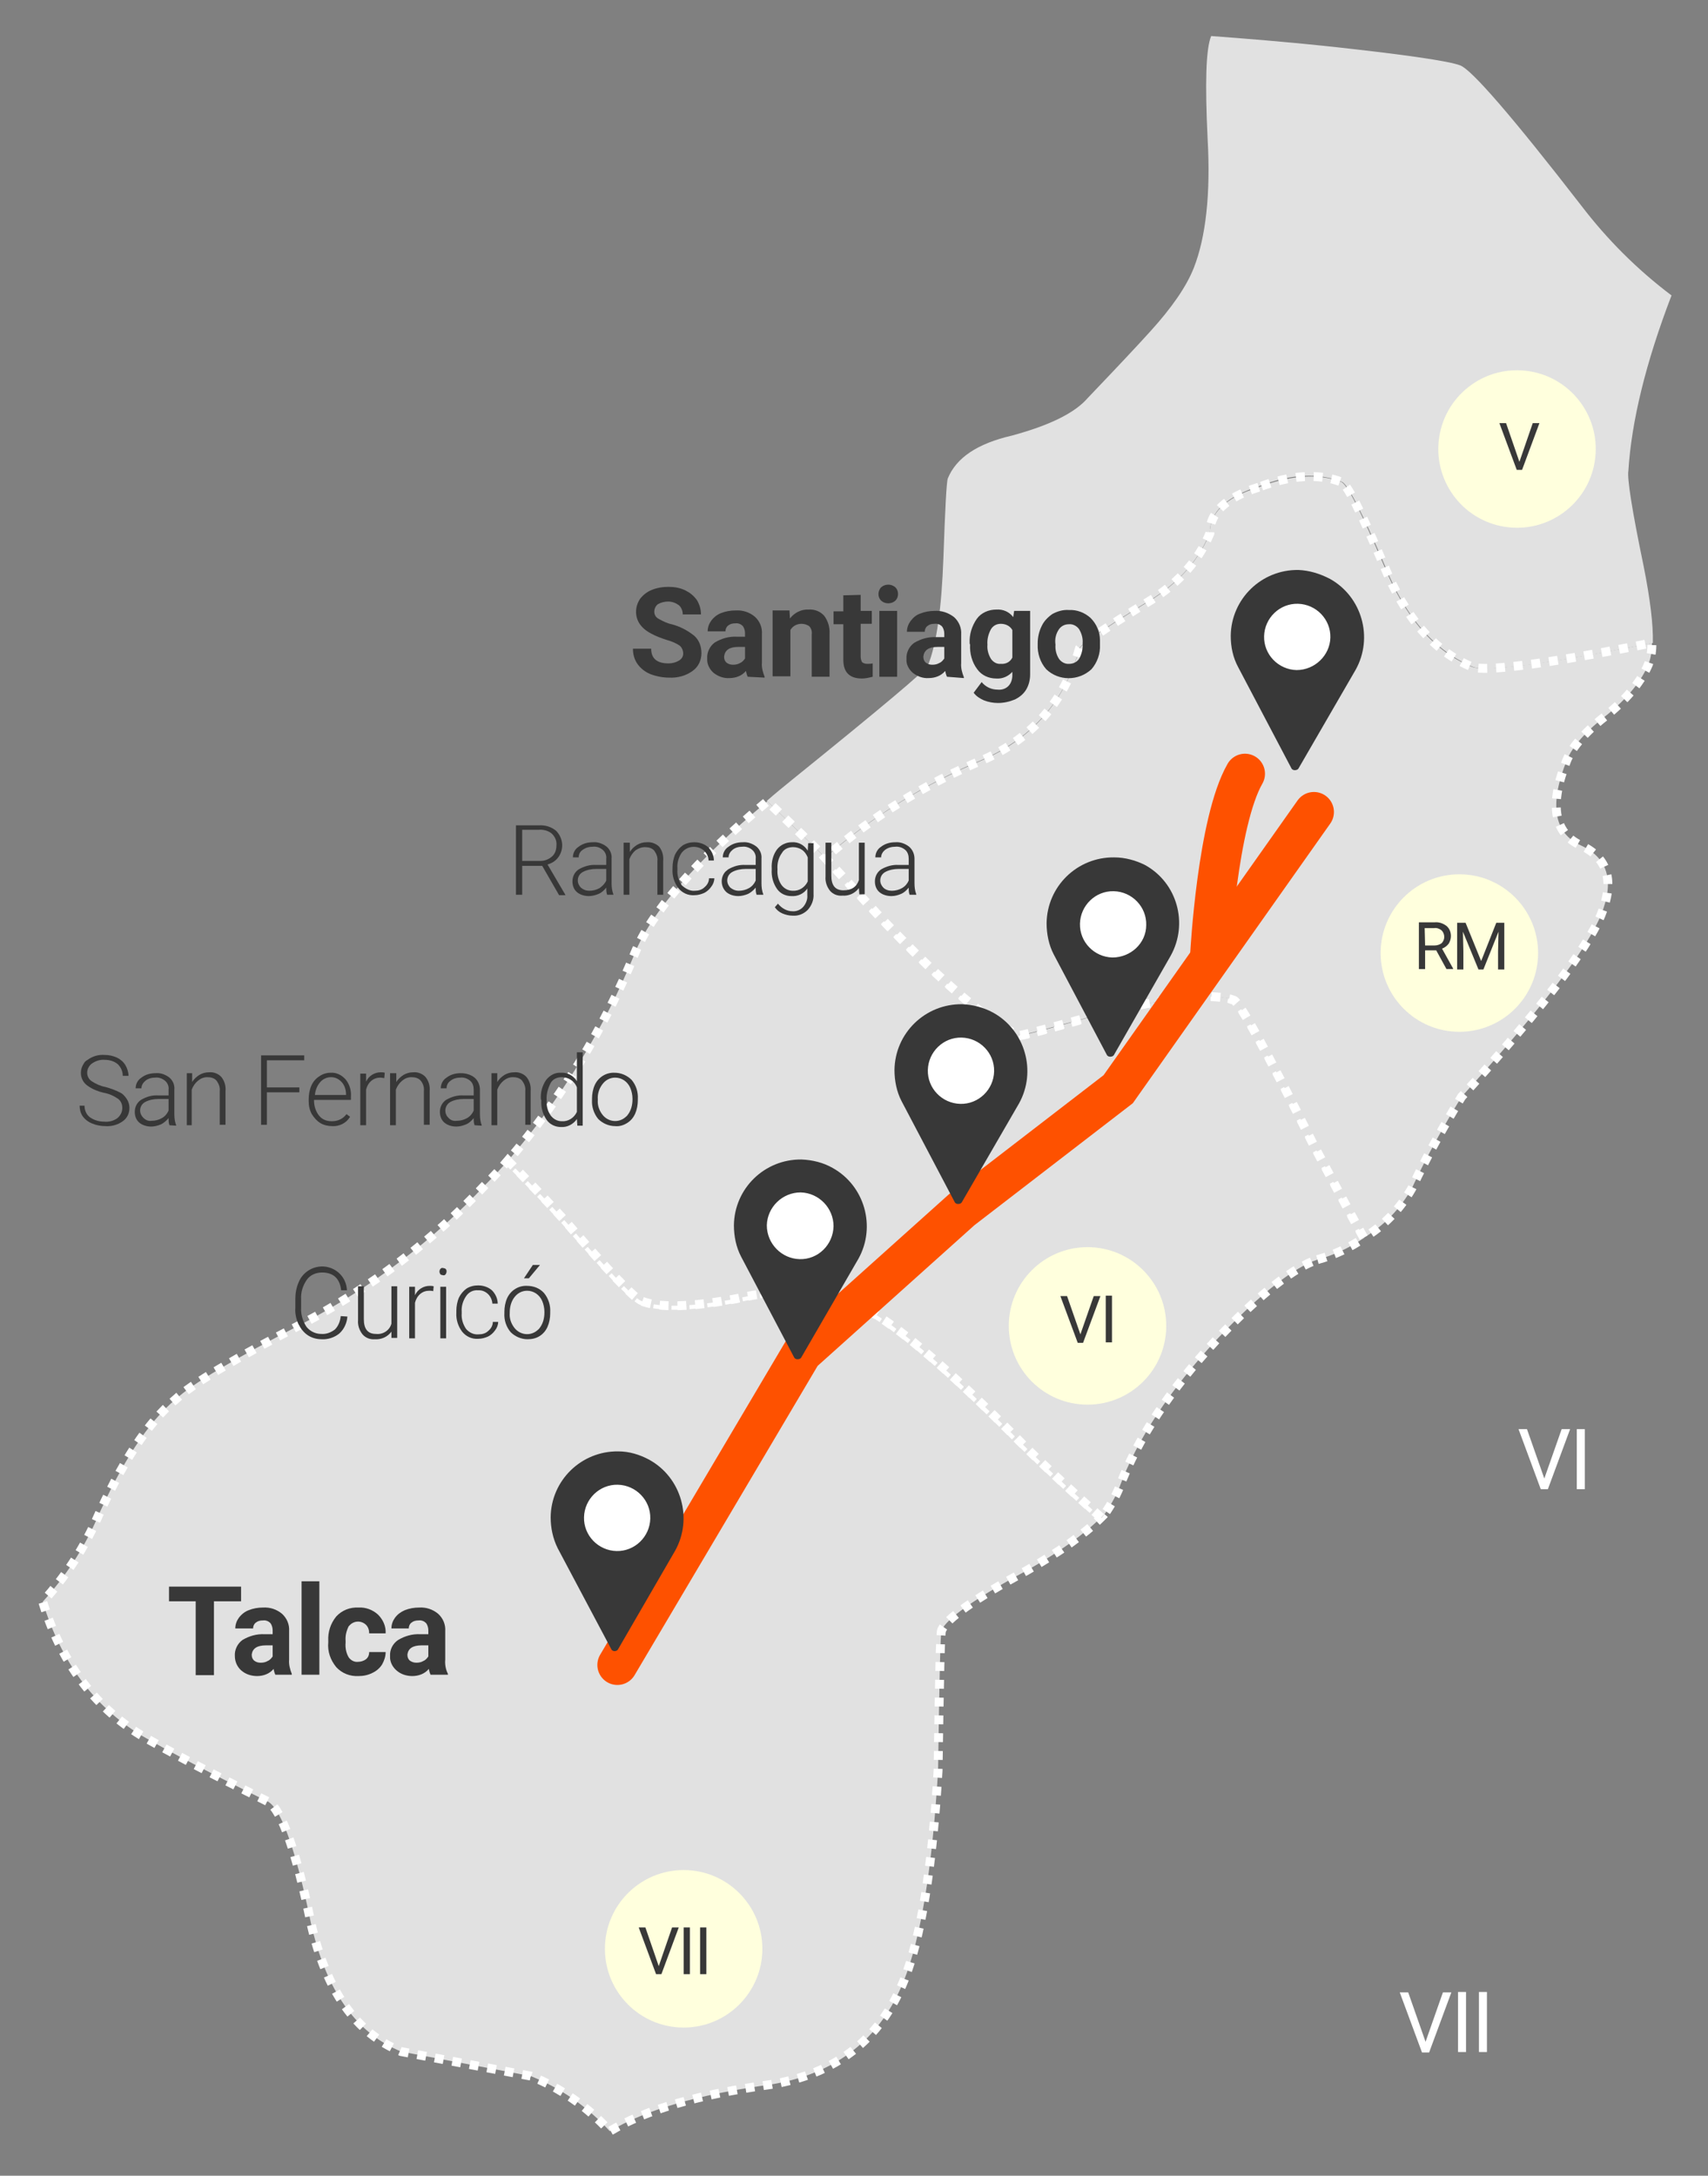 <svg xmlns="http://www.w3.org/2000/svg" xmlns:xlink="http://www.w3.org/1999/xlink" id="Capa_1" x="0px" y="0px" viewBox="0 0 384 489" style="enable-background:new 0 0 384 489;" xml:space="preserve"><rect x="0" y="0" width="384" height="489" fill="#808080" stroke="none"/> <style type="text/css"> .st0{fill:#E1E1E1;} .st1{fill:none;} .st2{fill:#E1E1E1;stroke:#FFFFFF;stroke-width:2;stroke-dasharray:2;} .st3{fill:none;stroke:#FE5100;stroke-width:9;stroke-linecap:round;} .st4{fill:#FFFFFF;} .st5{fill:#383838;} .st6{fill:#FFFFDD;} </style> <path id="Trazado_1213" class="st0" d="M213.1,107.5c-0.3,0.7-0.6,6.6-1,17.9c-0.4,11.2-1.5,19.3-3.5,24.2 c-0.4,1-10.5,9.5-30.2,25.4c-2.2,1.8-4.2,3.4-6,5c4.1,3.9,8.5,8.2,13.1,12.7c10.6-9.2,22.7-16.7,35.7-22.1c11.1-5,18.3-13.3,21.5-25 c0.9-1.2,5.6-4.4,14.2-9.7c7.4-4.2,12.5-9.6,15.1-16.2c0-4.6,3.6-8,11-10.4c7.2-2.8,13.4-3.1,18.7-1c1.3,0.5,4.5,6.8,9.6,18.7 c4.7,11.8,11.4,19.4,19.9,22.9c2.9,1.2,16.4-0.6,40.4-5.4c0.1-4.1-0.6-9.9-2.1-17.4c-2.6-12.5-3.7-19.6-3.4-21.3 c0.7-11.1,3.9-24.3,9.7-39.4c-7.7-5.8-14.5-12.6-20.3-20.2c-15.5-20-24.6-30.5-27.2-31.5s-12.9-2.5-30.7-4.4 c-8.7-0.9-17.2-1.6-25.3-2.2c-1.2,2.9-1.4,10.6-0.8,23.1c0.7,12.4-0.4,22.1-3.1,29c-1.7,4.3-5,9-9.8,14.3c-2.8,3.1-7.4,8-14,14.9 c-2.9,3.4-8.6,6.2-17.1,8.5C219.7,99.7,215,102.9,213.1,107.5z"></path> <rect x="-152.1" y="-173.9" class="st1" width="604" height="786"></rect> <path id="Trazado_1210" class="st2" d="M192.4,293c-7.9-3.2-16.8-3.6-26.9-1.2c-10.3,1.9-17.4,2.1-21.3,0.5 c-1.6-0.7-7.5-6.8-17.6-18.5c-4.5-4.9-8.6-9.2-12.4-13c-1.4,1.7-3.1,3.5-5,5.4c-11.9,12.7-25.8,23.2-41.2,31.3 c-15.3,7.9-24.8,13.5-28.5,17c-6.2,5.1-12.2,14.3-18,27.5c-3,6.6-7,12.6-11.9,18c4.1,13.4,11.4,23.4,22.1,30 c6.2,3.6,15.7,8.6,28.7,15c3,2,6.2,11.1,9.5,27.2c3.4,15.2,10.2,24.8,20.3,28.9l29.1,5.5c6.8,2.7,12.9,7,17.8,12.4 c8-4.8,20.1-8.3,36.2-10.5c14.7-2.4,24.6-10.2,29.9-23.3c3.8-9.5,6.4-25.2,7.7-47.2c0.3-20.4,0.5-31,0.8-31.6 c1.1-2.6,7.4-7.1,19.1-13.4c7.4-4.2,13-8.2,16.8-12c-5.6-4.9-11.4-10.3-17.4-16.2C212.2,306.6,199.6,295.9,192.4,293z"></path> <path id="Trazado_1211" class="st2" d="M296.2,283.1c3.7-1,7.3-2.7,10.5-4.9c-3.5-6.4-7.3-13.4-11.4-21.1 c-10.5-21-16.5-31.8-17.8-32.3c-4.2-1.7-13.5-0.9-27.8,2.5c-13.3,3.8-20.1,5.6-20.4,5.4c-6.5-2.7-16.9-11.4-31-26.2 c-4.5-4.9-8.7-9.4-12.7-13.7c-4.6-4.5-9-8.8-13.1-12.7c-16.2,13.6-26.1,25-29.8,34.2c-6.9,17-16.6,32.7-28.5,46.6 c3.8,3.8,7.9,8.1,12.4,13c10.1,11.7,16,17.9,17.6,18.5c3.9,1.6,11,1.4,21.3-0.5c10.1-2.4,19.1-2,26.9,1.2 c7.2,2.9,19.8,13.5,37.9,31.9c6,5.9,11.8,11.2,17.4,16.2c1.6-2.2,3-4.5,4-7c3.9-10.6,11.2-21.7,22-33.3 C283.5,290.6,291,284.8,296.2,283.1z"></path> <path id="Trazado_1212" class="st2" d="M283,109.5c-7.4,2.3-11.1,5.8-11,10.4c-2.7,6.5-7.7,11.9-15.1,16.1 c-8.6,5.3-13.3,8.5-14.2,9.7c-3.2,11.6-10.3,20-21.5,25c-13,5.4-25.1,12.8-35.7,22.1c4,4.3,8.2,8.8,12.7,13.7 c14.2,14.9,24.5,23.6,31,26.2c0.3,0.1,7.1-1.7,20.4-5.4c14.3-3.3,23.6-4.1,27.8-2.5c1.3,0.5,7.3,11.3,17.8,32.3 c4.1,7.7,7.9,14.8,11.4,21.1c4.5-2.7,8.2-6.5,10.8-11.1c3.3-7.1,7.1-13.9,11.2-20.6c17.7-19.5,28.2-33.1,31.4-41 c3-7.5,1.5-12.7-4.6-15.5c-6.1-2.8-7.1-9.2-3.2-19c1.3-3.3,4.5-6.8,9.3-10.5c4.6-3.8,7.6-7.6,9.1-11.2c0.6-1.5,0.8-3.2,0.8-4.8 c-24,4.8-37.5,6.5-40.4,5.4c-8.5-3.4-15.1-11.1-19.9-22.9c-5.1-11.9-8.2-18.2-9.6-18.7C296.5,106.4,290.3,106.7,283,109.5z"></path> <path id="Trazado_1219" class="st3" d="M138.8,374.2l41.5-70.1l35.9-32.2l35.2-27.1l44-62.3"></path> <path id="Trazado_1556" class="st3" d="M279.9,173.9c-6.2,10.8-7.8,40.3-7.8,40.3"></path> <g id="VI"> <g> <path class="st4" d="M347.2,332.3l3.9-11.1h1.9l-5,13.5h-1.6l-5-13.5h1.9L347.2,332.3z"></path> <path class="st4" d="M356.3,334.7h-1.8v-13.5h1.8V334.7z"></path> </g> </g> <g id="VII"> <g> <path class="st4" d="M320.5,458.9l3.9-11.1h1.9l-5,13.5h-1.6l-5-13.5h1.9L320.5,458.9z"></path> <path class="st4" d="M329.6,461.2h-1.8v-13.5h1.8V461.2z"></path> <path class="st4" d="M334.3,461.2h-1.8v-13.5h1.8V461.2z"></path> </g> </g> <g id="Santiago"> <g> <path class="st5" d="M153.6,146.9c0-0.7-0.3-1.4-0.8-1.8c-0.9-0.6-1.9-1-3-1.3c-1.2-0.4-2.3-0.8-3.4-1.4c-2.3-1.2-3.4-2.9-3.4-4.9 c0-1,0.3-2,0.9-2.9c0.7-0.9,1.6-1.6,2.6-2c1.2-0.5,2.5-0.7,3.8-0.7c1.3,0,2.6,0.2,3.8,0.8c1,0.5,1.9,1.2,2.6,2.2 c0.6,1,0.9,2.1,0.9,3.2h-4.1c0-0.8-0.3-1.6-0.9-2.1c-0.7-0.5-1.5-0.8-2.4-0.8c-0.8,0-1.6,0.2-2.3,0.6c-0.5,0.4-0.8,1-0.8,1.7 c0,0.7,0.4,1.3,1,1.6c0.9,0.5,1.9,1,2.9,1.2c1.9,0.5,3.6,1.4,5.1,2.6c1.1,1,1.6,2.4,1.6,3.9c0,1.6-0.7,3.1-2,4 c-1.5,1.1-3.4,1.6-5.3,1.5c-1.4,0-2.9-0.3-4.2-0.8c-1.2-0.5-2.2-1.3-2.9-2.3c-0.7-1-1-2.2-1-3.4h4.1c0,2.2,1.3,3.3,3.9,3.3 c0.8,0,1.6-0.2,2.3-0.6C153.3,148.1,153.6,147.5,153.6,146.9z"></path> <path class="st5" d="M168.1,152.1c-0.2-0.4-0.3-0.9-0.4-1.3c-0.9,1.1-2.3,1.6-3.7,1.6c-1.3,0.1-2.6-0.4-3.6-1.2 c-0.9-0.8-1.5-2-1.4-3.2c-0.1-1.4,0.6-2.8,1.7-3.6c1.5-0.9,3.2-1.4,5-1.3h1.8v-0.8c0-0.6-0.2-1.2-0.5-1.6c-0.4-0.4-1-0.7-1.7-0.6 c-0.6,0-1.1,0.1-1.6,0.5c-0.4,0.3-0.6,0.8-0.6,1.3h-4c0-0.9,0.3-1.7,0.8-2.4c0.6-0.8,1.4-1.4,2.2-1.7c1-0.4,2.1-0.6,3.3-0.6 c1.6-0.1,3.1,0.4,4.3,1.4c1.1,1,1.7,2.4,1.6,3.9v6.4c-0.1,1.1,0.2,2.2,0.6,3.2v0.2L168.1,152.1z M164.8,149.4 c0.6,0,1.1-0.1,1.6-0.4c0.5-0.2,0.8-0.6,1.1-1v-2.6H166c-2,0-3,0.7-3.2,2.1v0.2c0,0.5,0.2,0.9,0.5,1.2 C163.8,149.3,164.3,149.4,164.8,149.4z"></path> <path class="st5" d="M177.5,137.3l0.1,1.7c1-1.3,2.6-2.1,4.2-2c1.3-0.1,2.6,0.4,3.5,1.4c0.9,1.2,1.3,2.7,1.2,4.1v9.6h-4v-9.5 c0.1-0.7-0.1-1.3-0.5-1.8c-0.5-0.4-1.2-0.6-1.8-0.6c-1,0-2,0.5-2.5,1.4v10.4h-4v-14.8H177.5z"></path> <path class="st5" d="M193.5,133.7v3.6h2.5v2.9h-2.5v7.4c0,0.4,0.1,0.8,0.3,1.2c0.3,0.3,0.8,0.4,1.2,0.4c0.4,0,0.8,0,1.2-0.1v3 c-0.8,0.2-1.6,0.4-2.4,0.4c-2.8,0-4.2-1.4-4.2-4.2v-8h-2.2v-2.9h2.2v-3.6L193.5,133.7z"></path> <path class="st5" d="M197.5,133.5c0-0.5,0.2-1.1,0.6-1.5c0.9-0.8,2.3-0.8,3.2,0c0.4,0.4,0.6,0.9,0.6,1.5c0,0.6-0.2,1.1-0.6,1.5 c-0.9,0.8-2.3,0.8-3.2,0C197.7,134.6,197.5,134.1,197.5,133.5z M201.7,152.1h-4v-14.8h4V152.1z"></path> <path class="st5" d="M212.9,152.1c-0.2-0.4-0.3-0.9-0.4-1.3c-0.9,1.1-2.3,1.6-3.7,1.6c-1.3,0.1-2.6-0.4-3.6-1.2 c-0.9-0.8-1.5-1.9-1.4-3.1c-0.1-1.4,0.6-2.8,1.7-3.6c1.5-0.9,3.2-1.4,5-1.3h1.8v-0.8c0-0.6-0.2-1.2-0.5-1.6 c-0.4-0.4-1-0.7-1.7-0.6c-0.6,0-1.1,0.1-1.6,0.5c-0.4,0.3-0.6,0.8-0.6,1.3h-4c0-0.9,0.3-1.7,0.8-2.4c0.6-0.8,1.3-1.4,2.2-1.7 c1-0.4,2.1-0.6,3.2-0.6c1.6-0.1,3.1,0.4,4.4,1.4c1.1,1,1.7,2.4,1.6,3.9v6.4c-0.1,1.1,0.2,2.2,0.6,3.2v0.2L212.9,152.1z M209.6,149.4c0.6,0,1.1-0.1,1.6-0.4c0.5-0.2,0.8-0.6,1.1-1v-2.6h-1.5c-2,0-3,0.7-3.2,2.1v0.2c0,0.5,0.2,0.9,0.5,1.2 C208.6,149.3,209.1,149.4,209.6,149.4z"></path> <path class="st5" d="M218,144.6c-0.1-2,0.5-3.9,1.6-5.5c1-1.4,2.7-2.1,4.4-2.1c1.5-0.1,2.9,0.5,3.8,1.7l0.2-1.4h3.6v14.3 c0,1.2-0.3,2.4-0.9,3.4c-0.6,1-1.5,1.7-2.5,2.2c-1.2,0.5-2.5,0.8-3.8,0.8c-1.1,0-2.2-0.2-3.2-0.6c-0.9-0.4-1.7-0.9-2.3-1.7 l1.8-2.4c0.9,1.1,2.2,1.7,3.6,1.7c0.9,0.1,1.8-0.2,2.4-0.8c0.6-0.6,0.9-1.5,0.9-2.4v-0.8c-0.9,1-2.2,1.6-3.6,1.5 c-1.7,0-3.3-0.7-4.3-2.1c-1.2-1.6-1.7-3.6-1.6-5.5L218,144.6z M222,144.9c-0.1,1.1,0.2,2.2,0.8,3.2c0.5,0.7,1.3,1.2,2.2,1.1 c1.1,0.1,2.1-0.4,2.6-1.4v-6.2c-0.5-0.9-1.5-1.4-2.6-1.4c-0.9,0-1.7,0.4-2.2,1.2C222.2,142.5,221.9,143.7,222,144.9L222,144.9z"></path> <path class="st5" d="M233.3,144.6c0-1.4,0.3-2.7,0.9-3.9c0.5-1.1,1.4-2,2.4-2.7c1.1-0.6,2.4-1,3.7-0.9c1.8-0.1,3.6,0.6,4.9,1.8 c1.3,1.3,2.1,3.1,2.1,5v1c0.1,2-0.6,4-1.9,5.5c-2.9,2.7-7.4,2.7-10.2,0c-1.3-1.5-2-3.5-1.9-5.6L233.3,144.6z M237.3,144.9 c-0.1,1.1,0.2,2.3,0.8,3.2c0.5,0.7,1.4,1.2,2.3,1.1c0.9,0,1.7-0.4,2.2-1.1c0.6-1.1,0.9-2.3,0.8-3.5c0.1-1.1-0.2-2.2-0.8-3.2 c-0.5-0.7-1.4-1.2-2.3-1.1c-0.9,0-1.7,0.4-2.2,1.1C237.4,142.4,237.1,143.6,237.3,144.9L237.3,144.9z"></path> </g> </g> <circle class="st6" cx="153.7" cy="438" r="17.7"></circle> <g id="VII-2"> <g> <path class="st5" d="M148.1,441.9l3-8.7h1.5l-3.9,10.5h-1.2l-3.9-10.5h1.5L148.1,441.9z"></path> <path class="st5" d="M155.1,443.7h-1.4v-10.5h1.4V443.7z"></path> <path class="st5" d="M158.8,443.7h-1.4v-10.5h1.4V443.7z"></path> </g> </g> <circle class="st6" cx="244.5" cy="298" r="17.7"></circle> <g id="VII-3"> <g> <path class="st5" d="M242.9,299.9l3-8.6h1.5l-3.9,10.5h-1.2l-3.9-10.5h1.5L242.9,299.9z"></path> <path class="st5" d="M250,301.7h-1.4v-10.5h1.4V301.7z"></path> </g> </g> <circle class="st6" cx="328.1" cy="214.2" r="17.7"></circle> <g id="VII-4"> <g> <path class="st5" d="M322.9,213.6h-2.5v4.2H319v-10.5h3.5c1-0.1,1.9,0.2,2.7,0.8c0.7,0.6,1,1.4,1,2.3c0,0.6-0.2,1.2-0.5,1.7 c-0.4,0.5-0.9,0.9-1.5,1.1l2.5,4.5v0.1h-1.5L322.9,213.6z M320.4,212.5h2.1c0.6,0,1.2-0.2,1.6-0.5c0.4-0.4,0.6-0.9,0.6-1.4 c0-0.6-0.2-1.1-0.6-1.5c-0.5-0.4-1.1-0.6-1.7-0.5h-2.1L320.4,212.5z"></path> <path class="st5" d="M329.5,207.4l3.5,8.6l3.4-8.6h1.8v10.5h-1.4v-4.1l0.1-4.4l-3.4,8.5h-1.1l-3.5-8.5l0.1,4.4v4.1h-1.4v-10.5 H329.5z"></path> </g> </g> <ellipse transform="matrix(0.16 -0.987 0.987 0.16 186.884 421.536)" class="st6" cx="341.2" cy="100.9" rx="17.7" ry="17.7"></ellipse> <g id="VII-5"> <g> <path class="st5" d="M341.6,103.8l3-8.7h1.5l-3.9,10.5H341l-3.9-10.5h1.5L341.6,103.8z"></path> </g> </g> <g id="Rancagua"> <g> <path class="st5" d="M121.9,194.6h-4.5v6.5H116v-15.6h5.1c1.4-0.1,2.8,0.3,3.9,1.2c1.6,1.6,1.9,4.1,0.5,6 c-0.6,0.8-1.4,1.3-2.4,1.6l4,6.8v0.1h-1.4L121.9,194.6z M117.4,193.5h4c1,0,1.9-0.3,2.7-1c0.7-0.6,1-1.5,1-2.5 c0.1-1-0.3-1.9-1-2.6c-0.8-0.7-1.9-1-3-0.9h-3.7L117.4,193.5z"></path> <path class="st5" d="M136.5,201.1c-0.2-0.5-0.2-1.1-0.2-1.6c-0.5,0.6-1,1.1-1.7,1.4c-0.7,0.3-1.5,0.5-2.2,0.5c-1,0-2-0.3-2.7-0.9 c-0.7-0.6-1-1.5-1-2.4c0-1.1,0.5-2.1,1.4-2.7c1.2-0.7,2.6-1.1,3.9-1h2.3V193c0.1-0.7-0.2-1.5-0.8-2c-0.6-0.5-1.4-0.8-2.2-0.7 c-0.8,0-1.6,0.2-2.3,0.7c-0.6,0.4-0.9,1-0.9,1.7h-1.3c0-1,0.5-1.9,1.3-2.4c0.9-0.7,2-1,3.2-1c1.1-0.1,2.2,0.3,3.1,1 c0.8,0.7,1.2,1.7,1.1,2.7v5.5c0,0.9,0.1,1.7,0.4,2.5v0.1L136.5,201.1z M132.5,200.2c0.8,0,1.6-0.2,2.3-0.6c0.6-0.4,1.2-1,1.5-1.7 v-2.6H134c-1,0-2.1,0.2-3,0.7c-0.7,0.4-1.1,1.1-1.1,1.9c0,0.6,0.3,1.2,0.7,1.6C131.2,200,131.8,200.2,132.5,200.2L132.5,200.2z"></path> <path class="st5" d="M141.6,189.5l0,2c0.4-0.7,1-1.2,1.6-1.6c0.7-0.4,1.4-0.6,2.2-0.6c1-0.1,2.1,0.3,2.8,1c0.7,0.9,1,2,0.9,3.2 v7.6h-1.3v-7.6c0.1-0.8-0.2-1.6-0.7-2.3c-0.5-0.6-1.3-0.8-2.1-0.8c-0.8,0-1.5,0.3-2.1,0.7c-0.6,0.5-1.1,1.2-1.4,2v8h-1.3v-11.7 H141.6z"></path> <path class="st5" d="M156.2,200.2c0.8,0,1.6-0.2,2.2-0.8c0.6-0.5,1-1.2,1-2h1.2c0,0.7-0.3,1.4-0.7,1.9c-0.4,0.6-1,1.1-1.6,1.4 c-0.7,0.3-1.4,0.5-2.2,0.5c-1.4,0.1-2.7-0.5-3.6-1.6c-0.9-1.2-1.4-2.7-1.3-4.3V195c0-1,0.2-2.1,0.6-3c0.4-0.8,1-1.5,1.7-2 c0.8-0.5,1.7-0.7,2.6-0.7c1.2,0,2.3,0.4,3.1,1.1c0.8,0.8,1.3,1.9,1.3,3h-1.2c0-0.8-0.4-1.6-1-2.2c-1.5-1.3-3.7-1.1-4.9,0.3 c0,0,0,0-0.1,0.1c-0.7,1-1.1,2.3-1,3.5v0.4c-0.1,1.2,0.3,2.5,1,3.5C154.2,199.8,155.2,200.3,156.2,200.2z"></path> <path class="st5" d="M170.1,201.1c-0.2-0.5-0.2-1.1-0.2-1.6c-0.5,0.6-1.1,1.1-1.7,1.4c-0.7,0.3-1.5,0.5-2.2,0.5 c-1,0-2-0.3-2.7-0.9c-1.3-1.2-1.4-3.3-0.2-4.6c0.2-0.2,0.4-0.3,0.6-0.5c1.2-0.7,2.5-1.1,3.9-1h2.3V193c0.1-0.7-0.2-1.5-0.8-2 c-0.6-0.5-1.4-0.8-2.2-0.7c-0.8,0-1.6,0.2-2.2,0.7c-0.5,0.4-0.9,1-0.9,1.7h-1.3c0-1,0.5-1.9,1.3-2.4c0.9-0.7,2-1,3.2-1 c1.1-0.1,2.2,0.3,3.1,1c0.8,0.7,1.2,1.7,1.1,2.7v5.5c0,0.9,0.1,1.7,0.4,2.5v0.1H170.1z M166.1,200.2c0.8,0,1.6-0.2,2.3-0.6 c0.7-0.4,1.2-1,1.5-1.7v-2.6h-2.3c-1,0-2.1,0.2-3,0.7c-0.7,0.4-1.1,1.1-1.1,1.9c0,0.6,0.3,1.2,0.7,1.6 C164.7,199.9,165.3,200.2,166.1,200.2L166.1,200.2z"></path> <path class="st5" d="M173.5,195.2c-0.1-1.5,0.3-3.1,1.2-4.3c0.8-1,2-1.6,3.3-1.6c1.5-0.1,2.8,0.6,3.6,1.9l0.1-1.7h1.2v11.4 c0.1,1.3-0.4,2.6-1.3,3.6c-0.9,0.9-2.1,1.4-3.4,1.3c-0.8,0-1.6-0.2-2.3-0.5c-0.7-0.3-1.3-0.8-1.7-1.4l0.7-0.8c0.8,1,2,1.7,3.2,1.7 c0.9,0.1,1.9-0.3,2.5-1c0.6-0.7,1-1.7,0.9-2.6v-1.5c-0.8,1.2-2.2,1.8-3.6,1.7c-1.3,0-2.5-0.6-3.2-1.6c-0.9-1.3-1.3-2.8-1.2-4.4 L173.5,195.2z M174.8,195.4c-0.1,1.2,0.2,2.5,0.9,3.5c0.6,0.8,1.5,1.3,2.5,1.3c1.5,0.1,2.8-0.8,3.4-2.1v-5.4 c-0.3-0.7-0.7-1.3-1.3-1.7c-0.6-0.4-1.3-0.6-2-0.6c-1,0-2,0.4-2.5,1.3C175,192.8,174.7,194.1,174.8,195.4z"></path> <path class="st5" d="M193.1,199.6c-0.9,1.2-2.3,1.8-3.7,1.7c-1.1,0.1-2.1-0.3-2.8-1.1c-0.7-0.9-1.1-2-1-3.2v-7.6h1.3v7.4 c0,2.2,0.9,3.3,2.7,3.3c1.9,0,3-0.8,3.5-2.3v-8.4h1.3v11.6h-1.2L193.1,199.6z"></path> <path class="st5" d="M204.5,201.1c-0.2-0.5-0.2-1.1-0.2-1.6c-0.5,0.6-1,1.1-1.7,1.4c-0.7,0.3-1.4,0.5-2.2,0.5c-1,0-2-0.3-2.7-0.9 c-0.7-0.6-1-1.5-1-2.4c0-1.1,0.5-2.1,1.4-2.7c1.2-0.7,2.6-1.1,3.9-1h2.3V193c0-0.7-0.2-1.5-0.8-2c-0.6-0.5-1.4-0.8-2.2-0.7 c-0.8,0-1.6,0.2-2.3,0.7c-0.5,0.4-0.9,1-0.9,1.7h-1.3c0-1,0.5-1.9,1.3-2.4c0.9-0.7,2-1,3.2-1c1.1-0.1,2.2,0.3,3.1,1 c0.8,0.7,1.2,1.7,1.2,2.7v5.5c0,0.9,0.1,1.7,0.4,2.5v0.1L204.5,201.1z M200.5,200.2c0.8,0,1.6-0.2,2.3-0.6c0.7-0.4,1.2-1,1.5-1.7 v-2.6H202c-1,0-2.1,0.2-3,0.7c-0.7,0.4-1.1,1.1-1.1,1.9c0,0.6,0.3,1.2,0.7,1.6C199.1,200,199.8,200.2,200.5,200.2L200.5,200.2z"></path> </g> </g> <g id="San_Fernando"> <g> <path class="st5" d="M27.5,249c0-0.8-0.3-1.5-0.9-2c-1-0.7-2.1-1.2-3.3-1.4c-1.3-0.3-2.5-0.8-3.5-1.5c-1.7-1.1-2.1-3.3-1-5 c0.2-0.4,0.5-0.7,0.9-0.9c1.1-0.8,2.4-1.2,3.8-1.1c1,0,1.9,0.2,2.8,0.6c0.8,0.4,1.4,0.9,1.9,1.7c0.4,0.7,0.7,1.6,0.7,2.4h-1.3 c0-1-0.4-1.9-1.1-2.6c-0.8-0.7-1.9-1-2.9-1c-1-0.1-2,0.2-2.9,0.8c-0.7,0.5-1.1,1.3-1.1,2.1c0,0.8,0.4,1.5,1,1.9 c0.9,0.6,2,1.1,3.1,1.3c1.1,0.3,2.2,0.7,3.2,1.2c0.7,0.3,1.2,0.9,1.6,1.5c0.4,0.6,0.6,1.3,0.6,2c0,1.2-0.5,2.3-1.5,3 c-1.1,0.8-2.5,1.2-3.9,1.1c-1,0-2.1-0.2-3-0.6c-0.8-0.3-1.6-0.9-2.1-1.6c-0.5-0.7-0.7-1.6-0.7-2.4H19c0,1,0.4,2,1.2,2.6 c1,0.7,2.1,1,3.3,1c1,0.1,2.1-0.2,2.9-0.8C27.1,250.7,27.5,249.9,27.5,249z"></path> <path class="st5" d="M38.1,252.9c-0.2-0.5-0.2-1.1-0.2-1.6c-0.5,0.6-1.1,1.1-1.7,1.4c-0.7,0.3-1.5,0.5-2.2,0.5c-1,0-2-0.3-2.7-0.9 c-0.7-0.6-1-1.5-1-2.4c0-1.1,0.5-2.1,1.4-2.7c1.2-0.7,2.5-1.1,3.9-1h2.3v-1.3c0.1-0.7-0.2-1.5-0.8-2c-0.6-0.5-1.4-0.8-2.2-0.7 c-0.8,0-1.6,0.2-2.2,0.7c-0.5,0.4-0.9,1-0.9,1.7h-1.3c0-1,0.5-1.9,1.3-2.4c0.9-0.7,2-1,3.2-1c1.1-0.1,2.2,0.3,3.1,1 c0.8,0.7,1.2,1.7,1.1,2.7v5.5c0,0.9,0.1,1.7,0.4,2.5v0.1L38.1,252.9z M34.1,251.9c0.8,0,1.6-0.2,2.3-0.6c0.7-0.4,1.2-1,1.5-1.7 v-2.6h-2.3c-1,0-2.1,0.2-3,0.7c-0.7,0.4-1.1,1.1-1.1,1.9c0,0.6,0.3,1.2,0.7,1.6C32.8,251.8,33.4,252,34.1,251.9L34.1,251.9z"></path> <path class="st5" d="M43.2,241.2v2c0.4-0.7,1-1.2,1.6-1.6c0.7-0.4,1.4-0.6,2.2-0.6c1-0.1,2.1,0.3,2.8,1.1c0.7,0.9,1,2,0.9,3.1v7.6 h-1.3v-7.6c0.1-0.8-0.2-1.6-0.7-2.3c-0.5-0.6-1.3-0.8-2.1-0.8c-0.8,0-1.5,0.3-2.1,0.8c-0.6,0.5-1.1,1.2-1.4,2v8H42v-11.7H43.2z"></path> <path class="st5" d="M67.3,245.5H60v7.3h-1.3v-15.6h9.7v1.1H60v6.1h7.3L67.3,245.5z"></path> <path class="st5" d="M74.7,253.1c-0.9,0-1.9-0.2-2.7-0.7c-0.8-0.5-1.4-1.2-1.9-2c-0.5-0.9-0.7-1.9-0.7-2.9V247c0-1,0.2-2.1,0.6-3 c0.4-0.9,1-1.6,1.8-2.1c0.7-0.5,1.6-0.8,2.5-0.8c1.3-0.1,2.5,0.5,3.4,1.5c0.9,1.1,1.3,2.5,1.2,3.9v0.7h-8.3v0.2 c0,1.2,0.4,2.4,1.1,3.3c0.7,0.9,1.7,1.3,2.9,1.3c1.3,0,2.5-0.5,3.3-1.6l0.8,0.6C77.9,252.4,76.3,253.2,74.7,253.1z M74.4,242.1 c-0.9,0-1.8,0.4-2.4,1.1c-0.7,0.8-1.1,1.8-1.2,2.9h7v-0.1c0-1-0.3-2-0.9-2.7C76.2,242.5,75.4,242.1,74.4,242.1L74.4,242.1z"></path> <path class="st5" d="M86.4,242.3c-0.3,0-0.6-0.1-0.9-0.1c-0.7,0-1.4,0.2-2,0.7c-0.6,0.5-1,1.2-1.2,2v8H81v-11.6h1.3v1.8 c0.6-1.3,1.9-2.1,3.3-2.1c0.3,0,0.6,0,0.9,0.1L86.4,242.3z"></path> <path class="st5" d="M89.1,241.2v2c0.4-0.7,1-1.2,1.6-1.6c0.7-0.4,1.4-0.6,2.2-0.6c1-0.1,2.1,0.3,2.8,1.1c0.7,0.9,1,2,0.9,3.1v7.6 h-1.3v-7.6c0.1-0.8-0.2-1.7-0.7-2.3c-0.5-0.6-1.3-0.8-2.1-0.8c-0.8,0-1.5,0.3-2.1,0.8c-0.6,0.5-1.1,1.2-1.4,2v8h-1.3v-11.7H89.1z"></path> <path class="st5" d="M106.7,252.9c-0.2-0.5-0.2-1.1-0.2-1.6c-0.5,0.6-1,1.1-1.7,1.4c-0.7,0.3-1.5,0.5-2.2,0.5c-1,0-2-0.3-2.7-0.9 c-0.7-0.6-1-1.5-1-2.4c0-1.1,0.5-2.1,1.4-2.7c1.2-0.7,2.6-1.1,3.9-1h2.3v-1.3c0-0.7-0.2-1.5-0.8-2c-0.6-0.5-1.4-0.8-2.2-0.7 c-0.8,0-1.6,0.2-2.2,0.7c-0.6,0.4-0.9,1-0.9,1.7h-1.3c0-1,0.5-1.9,1.3-2.4c0.9-0.7,2-1,3.2-1c1.1,0,2.2,0.3,3.1,1 c0.8,0.7,1.2,1.7,1.2,2.7v5.5c0,0.9,0.1,1.7,0.4,2.5v0.1L106.7,252.9z M102.7,251.9c0.8,0,1.6-0.2,2.3-0.6c0.7-0.4,1.2-1,1.5-1.7 v-2.6h-2.3c-1,0-2.1,0.2-3,0.7c-1,0.6-1.4,1.9-0.8,3c0.1,0.2,0.3,0.4,0.4,0.5C101.3,251.8,102,252,102.7,251.9L102.7,251.9z"></path> <path class="st5" d="M111.8,241.2v2c0.4-0.7,1-1.2,1.6-1.6c0.7-0.4,1.4-0.6,2.2-0.6c1-0.1,2.1,0.3,2.8,1.1c0.7,0.9,1,2,0.9,3.1 v7.6h-1.2v-7.6c0.1-0.8-0.2-1.6-0.7-2.3c-0.5-0.6-1.3-0.8-2.1-0.8c-0.8,0-1.5,0.3-2.1,0.8c-0.6,0.5-1.1,1.2-1.4,2v8h-1.3v-11.7 H111.8z"></path> <path class="st5" d="M121.6,247c-0.1-1.5,0.3-3,1.2-4.3c0.8-1,2-1.7,3.3-1.6c1.4-0.1,2.8,0.6,3.6,1.9v-6.5h1.3v16.5h-1.2l-0.1-1.5 c-0.8,1.2-2.2,1.9-3.6,1.8c-1.3,0-2.5-0.6-3.2-1.6c-0.9-1.3-1.3-2.8-1.2-4.4L121.6,247z M122.9,247.2c-0.1,1.2,0.2,2.5,0.9,3.5 c0.6,0.8,1.5,1.3,2.5,1.3c1.5,0.1,2.8-0.8,3.4-2.1v-5.5c-0.5-1.4-1.9-2.3-3.4-2.3c-1,0-2,0.4-2.5,1.3 C123.2,244.6,122.8,245.9,122.9,247.2L122.9,247.2z"></path> <path class="st5" d="M133.1,246.9c0-1,0.2-2.1,0.6-3c0.8-1.8,2.6-2.9,4.5-2.8c1.4,0,2.8,0.6,3.8,1.6c1,1.2,1.5,2.7,1.4,4.3v0.3 c0,1-0.2,2.1-0.6,3c-0.4,0.9-1,1.6-1.8,2.1c-0.8,0.5-1.7,0.8-2.7,0.7c-1.4,0-2.8-0.6-3.8-1.6c-1-1.2-1.5-2.8-1.4-4.3V246.9z M134.4,247.2c-0.1,1.2,0.3,2.4,1.1,3.4c1.3,1.6,3.6,1.8,5.1,0.5c0.2-0.2,0.4-0.3,0.5-0.5c0.8-1,1.1-2.3,1.1-3.5v-0.2 c0-0.8-0.2-1.7-0.5-2.4c-0.3-0.7-0.8-1.3-1.4-1.7c-0.6-0.4-1.3-0.6-2-0.6c-1.1,0-2.1,0.5-2.8,1.4c-0.8,1-1.2,2.3-1.1,3.5V247.2z"></path> </g> </g> <g id="Curic&#xF3;"> <g> <path class="st5" d="M78.1,295.9c-0.1,1.4-0.7,2.8-1.8,3.8c-1.1,0.9-2.6,1.4-4,1.3c-1.1,0-2.2-0.3-3.1-0.9 c-0.9-0.6-1.6-1.5-2.1-2.5c-0.5-1.1-0.8-2.4-0.7-3.6v-2c0-1.3,0.2-2.5,0.7-3.7c1.1-2.9,4.4-4.4,7.3-3.3c2.1,0.8,3.5,2.7,3.6,5 h-1.3c-0.3-2.7-1.8-4-4.3-4c-1.3,0-2.6,0.5-3.4,1.6c-0.9,1.3-1.4,2.8-1.3,4.4v1.9c-0.1,1.5,0.4,3.1,1.2,4.3c0.8,1,2,1.6,3.3,1.6 c1.1,0.1,2.2-0.3,3.1-1c0.8-0.8,1.2-1.9,1.3-3L78.1,295.9z"></path> <path class="st5" d="M88,299.3c-0.9,1.2-2.3,1.8-3.7,1.7c-1.1,0.1-2.1-0.3-2.8-1.1c-0.7-0.9-1.1-2-1-3.2v-7.6h1.3v7.4 c0,2.2,0.9,3.3,2.7,3.3c1.6,0.2,3.1-0.8,3.5-2.3v-8.4h1.3v11.6H88V299.3z"></path> <path class="st5" d="M97.4,290.2c-0.3-0.1-0.6-0.1-0.9-0.1c-0.7,0-1.4,0.2-2,0.7c-0.6,0.5-1,1.2-1.2,2v8h-1.3v-11.6h1.3v1.9 c0.6-1.3,1.9-2.1,3.3-2.1c0.3,0,0.6,0,0.9,0.1L97.4,290.2z"></path> <path class="st5" d="M98.8,285.8c0-0.2,0.1-0.5,0.2-0.6c0.2-0.2,0.4-0.3,0.6-0.2c0.2,0,0.5,0.1,0.6,0.2c0.2,0.2,0.2,0.4,0.2,0.6 c0,0.2-0.1,0.4-0.2,0.6c-0.2,0.2-0.4,0.3-0.6,0.2c-0.2,0-0.5-0.1-0.6-0.2C98.9,286.2,98.8,286,98.8,285.8z M100.3,300.8H99v-11.6 h1.3V300.8z"></path> <path class="st5" d="M107.6,299.9c0.8,0,1.6-0.2,2.2-0.8c0.6-0.5,1-1.2,1-2h1.2c0,0.7-0.3,1.4-0.7,1.9c-0.4,0.6-1,1.1-1.6,1.4 c-0.7,0.3-1.4,0.5-2.2,0.5c-1.4,0.1-2.7-0.5-3.6-1.6c-0.9-1.2-1.4-2.7-1.3-4.3v-0.4c0-1,0.2-2.1,0.6-3c0.4-0.8,1-1.5,1.7-2 c0.8-0.5,1.7-0.7,2.6-0.7c1.2,0,2.3,0.4,3.1,1.1c0.8,0.8,1.3,1.9,1.3,3h-1.2c-0.1-1.7-1.5-3.1-3.2-3c0,0,0,0,0,0 c-1.1-0.1-2.1,0.4-2.7,1.3c-0.7,1-1.1,2.3-1,3.5v0.4c-0.1,1.2,0.3,2.5,1,3.5C105.5,299.5,106.5,300,107.6,299.9z"></path> <path class="st5" d="M113.4,294.8c0-1,0.2-2.1,0.6-3c0.8-1.8,2.6-2.9,4.5-2.8c1.4,0,2.8,0.5,3.8,1.6c1,1.2,1.5,2.8,1.4,4.3v0.3 c0,1-0.2,2.1-0.6,3c-0.4,0.9-1,1.6-1.8,2.1c-0.8,0.5-1.7,0.7-2.7,0.7c-1.4,0-2.8-0.6-3.8-1.6c-1-1.2-1.5-2.7-1.4-4.3V294.8z M114.6,295.1c-0.1,1.2,0.3,2.4,1.1,3.4c1.3,1.6,3.6,1.8,5.1,0.5c0.2-0.2,0.4-0.3,0.5-0.5c0.8-1,1.1-2.3,1.1-3.5v-0.2 c0-0.8-0.2-1.7-0.5-2.4c-0.3-0.7-0.8-1.3-1.4-1.7c-0.6-0.4-1.3-0.6-2-0.6c-1.1,0-2.1,0.5-2.8,1.4c-0.8,1-1.1,2.3-1.1,3.5 L114.6,295.1z M119.8,284.3h1.6l-2.5,3h-1.1L119.8,284.3z"></path> </g> </g> <g id="Talca"> <g> <path class="st5" d="M54.2,359.9h-6.1v16.6H44v-16.6h-6v-3.3h16.2L54.2,359.9z"></path> <path class="st5" d="M61.9,376.4c-0.2-0.4-0.3-0.9-0.4-1.3c-0.9,1.1-2.3,1.6-3.7,1.6c-1.3,0-2.6-0.4-3.6-1.3 c-0.9-0.8-1.4-2-1.4-3.2c-0.1-1.4,0.6-2.8,1.7-3.6c1.5-0.9,3.2-1.4,5-1.3h1.8v-0.9c0-0.6-0.2-1.2-0.5-1.6c-0.4-0.4-1-0.7-1.7-0.6 c-0.6,0-1.1,0.1-1.6,0.5c-0.4,0.3-0.6,0.8-0.6,1.3h-4c0-0.9,0.3-1.7,0.8-2.4c0.6-0.8,1.4-1.4,2.2-1.7c1-0.4,2.1-0.6,3.2-0.6 c1.6-0.1,3.1,0.4,4.3,1.4c1.1,1,1.7,2.4,1.6,3.9v6.4c-0.1,1.1,0.2,2.2,0.6,3.2v0.2L61.9,376.4z M58.6,373.7c0.6,0,1.1-0.1,1.6-0.4 c0.5-0.2,0.8-0.6,1.1-1v-2.5h-1.5c-2,0-3,0.7-3.2,2v0.2c0,0.5,0.2,0.9,0.5,1.2C57.6,373.6,58.1,373.7,58.6,373.7z"></path> <path class="st5" d="M71.8,376.4h-4v-21h4V376.4z"></path> <path class="st5" d="M80.5,373.5c0.6,0,1.3-0.2,1.8-0.6c0.5-0.4,0.7-1,0.7-1.6h3.7c0,1-0.3,1.9-0.8,2.8c-0.5,0.8-1.3,1.5-2.2,1.9 c-1,0.5-2,0.7-3.1,0.7c-1.9,0.1-3.7-0.6-5-2c-1.3-1.6-2-3.5-1.8-5.6v-0.3c-0.1-2,0.5-3.9,1.8-5.5c1.3-1.4,3.1-2.1,5-2 c1.6-0.1,3.2,0.5,4.4,1.6c1.1,1.1,1.8,2.6,1.7,4.2H83c0-0.7-0.2-1.4-0.7-1.9c-1-1-2.7-1-3.7,0.1c-0.1,0.1-0.1,0.1-0.2,0.2 c-0.5,1-0.8,2.1-0.7,3.3v0.4c-0.1,1.1,0.1,2.3,0.7,3.3C78.9,373.2,79.7,373.6,80.5,373.5z"></path> <path class="st5" d="M96.8,376.4c-0.2-0.4-0.3-0.9-0.4-1.3c-0.9,1.1-2.3,1.6-3.7,1.6c-1.3,0-2.6-0.4-3.6-1.3 c-0.9-0.8-1.5-2-1.4-3.2c-0.1-1.4,0.6-2.8,1.8-3.6c1.5-0.9,3.2-1.4,5-1.3h1.8v-0.9c0-0.6-0.2-1.2-0.5-1.6c-0.4-0.4-1-0.7-1.7-0.6 c-0.6,0-1.1,0.1-1.6,0.5c-0.4,0.3-0.6,0.8-0.6,1.3H88c0-0.9,0.3-1.7,0.8-2.4c0.6-0.8,1.3-1.3,2.2-1.7c1-0.4,2.1-0.6,3.2-0.6 c1.6-0.1,3.1,0.4,4.3,1.4c1.1,1,1.7,2.4,1.6,3.9v6.4c-0.1,1.1,0.1,2.2,0.6,3.2v0.2L96.8,376.4z M93.6,373.7c0.6,0,1.1-0.1,1.6-0.4 c0.5-0.2,0.8-0.6,1.1-1v-2.5h-1.5c-2,0-3,0.7-3.2,2v0.2c0,0.5,0.2,0.9,0.5,1.2C92.5,373.5,93,373.7,93.6,373.7z"></path> </g> </g> <circle class="st4" cx="291.6" cy="143.1" r="9.6"></circle> <path id="Trazado_1220" class="st5" d="M291.9,128.1c-8.3-0.1-15.1,6.5-15.2,14.8c0,2.5,0.5,4.9,1.7,7.1l11.9,22.6 c0.2,0.5,0.8,0.6,1.3,0.4c0.2-0.1,0.3-0.2,0.4-0.4l12.8-22.1c4-7.2,1.4-16.4-5.8-20.4C296.7,128.9,294.3,128.2,291.9,128.1 L291.9,128.1z M291.5,150.6c-4.1-0.1-7.4-3.5-7.3-7.6c0.1-4.1,3.5-7.4,7.6-7.3c4.1,0.1,7.4,3.5,7.3,7.6l0,0 C299,147.3,295.6,150.6,291.5,150.6z"></path> <circle class="st4" cx="250.3" cy="207.7" r="9.6"></circle> <path id="Trazado_1220-2" class="st5" d="M250.5,192.7c-8.3-0.1-15.1,6.5-15.2,14.8c0,2.4,0.5,4.9,1.6,7l11.9,22.5 c0.2,0.5,0.8,0.6,1.3,0.4c0,0,0,0,0,0c0.2-0.1,0.3-0.2,0.4-0.4l12.7-22.2c4-7.2,1.5-16.4-5.8-20.4 C255.4,193.4,253,192.7,250.5,192.7L250.5,192.7z M250.1,215.2c-4.1-0.1-7.4-3.5-7.3-7.6c0.1-4.1,3.5-7.4,7.6-7.3 c4.1,0.1,7.4,3.5,7.3,7.6l0,0C257.7,212,254.2,215.2,250.1,215.2z"></path> <circle class="st4" cx="216" cy="240.6" r="9.6"></circle> <path id="Trazado_1220-3" class="st5" d="M216.3,225.7c-8.3-0.1-15.1,6.5-15.2,14.8c0,2.4,0.5,4.9,1.6,7l11.9,22.6 c0.2,0.5,0.8,0.6,1.3,0.4c0.2-0.1,0.3-0.2,0.4-0.4l12.8-22.1c4-7.2,1.4-16.4-5.8-20.4C221.1,226.4,218.7,225.8,216.3,225.7 L216.3,225.7z M215.9,248.1c-4.1-0.1-7.4-3.5-7.3-7.6c0.1-4.1,3.5-7.4,7.6-7.3c4.1,0.1,7.4,3.5,7.3,7.6l0,0 C223.4,244.9,220,248.2,215.9,248.1L215.9,248.1z"></path> <circle class="st4" cx="179.9" cy="275.6" r="9.6"></circle> <path id="Trazado_1220-4" class="st5" d="M180.2,260.6c-8.3-0.1-15.1,6.5-15.2,14.8c0,2.4,0.5,4.9,1.6,7l11.9,22.6 c0.2,0.5,0.8,0.6,1.3,0.4c0.2-0.1,0.3-0.2,0.4-0.4l12.8-22.1c4-7.2,1.4-16.4-5.8-20.4C185.1,261.3,182.7,260.7,180.2,260.6 L180.2,260.6z M179.8,283c-4.1-0.1-7.4-3.5-7.4-7.6c0.1-4.1,3.5-7.4,7.6-7.4c4.1,0.1,7.4,3.5,7.4,7.6c0,0,0,0,0,0l0,0 C187.3,279.8,183.9,283.1,179.8,283z"></path> <circle class="st4" cx="138.7" cy="341.1" r="9.6"></circle> <path id="Trazado_1220-5" class="st5" d="M139,326.2c-8.3-0.1-15.1,6.5-15.2,14.8c0,2.4,0.5,4.8,1.6,7l12,22.6 c0.2,0.5,0.8,0.6,1.2,0.4c0,0,0,0,0,0c0.2-0.1,0.3-0.2,0.4-0.4l12.8-22.1c4-7.2,1.4-16.4-5.8-20.4 C143.8,326.9,141.4,326.2,139,326.2z M138.6,348.6c-4.1-0.1-7.4-3.5-7.3-7.6c0.1-4.1,3.5-7.4,7.6-7.3c4.1,0.1,7.4,3.5,7.3,7.6l0,0 C146.1,345.4,142.7,348.7,138.6,348.6L138.6,348.6z"></path> </svg>